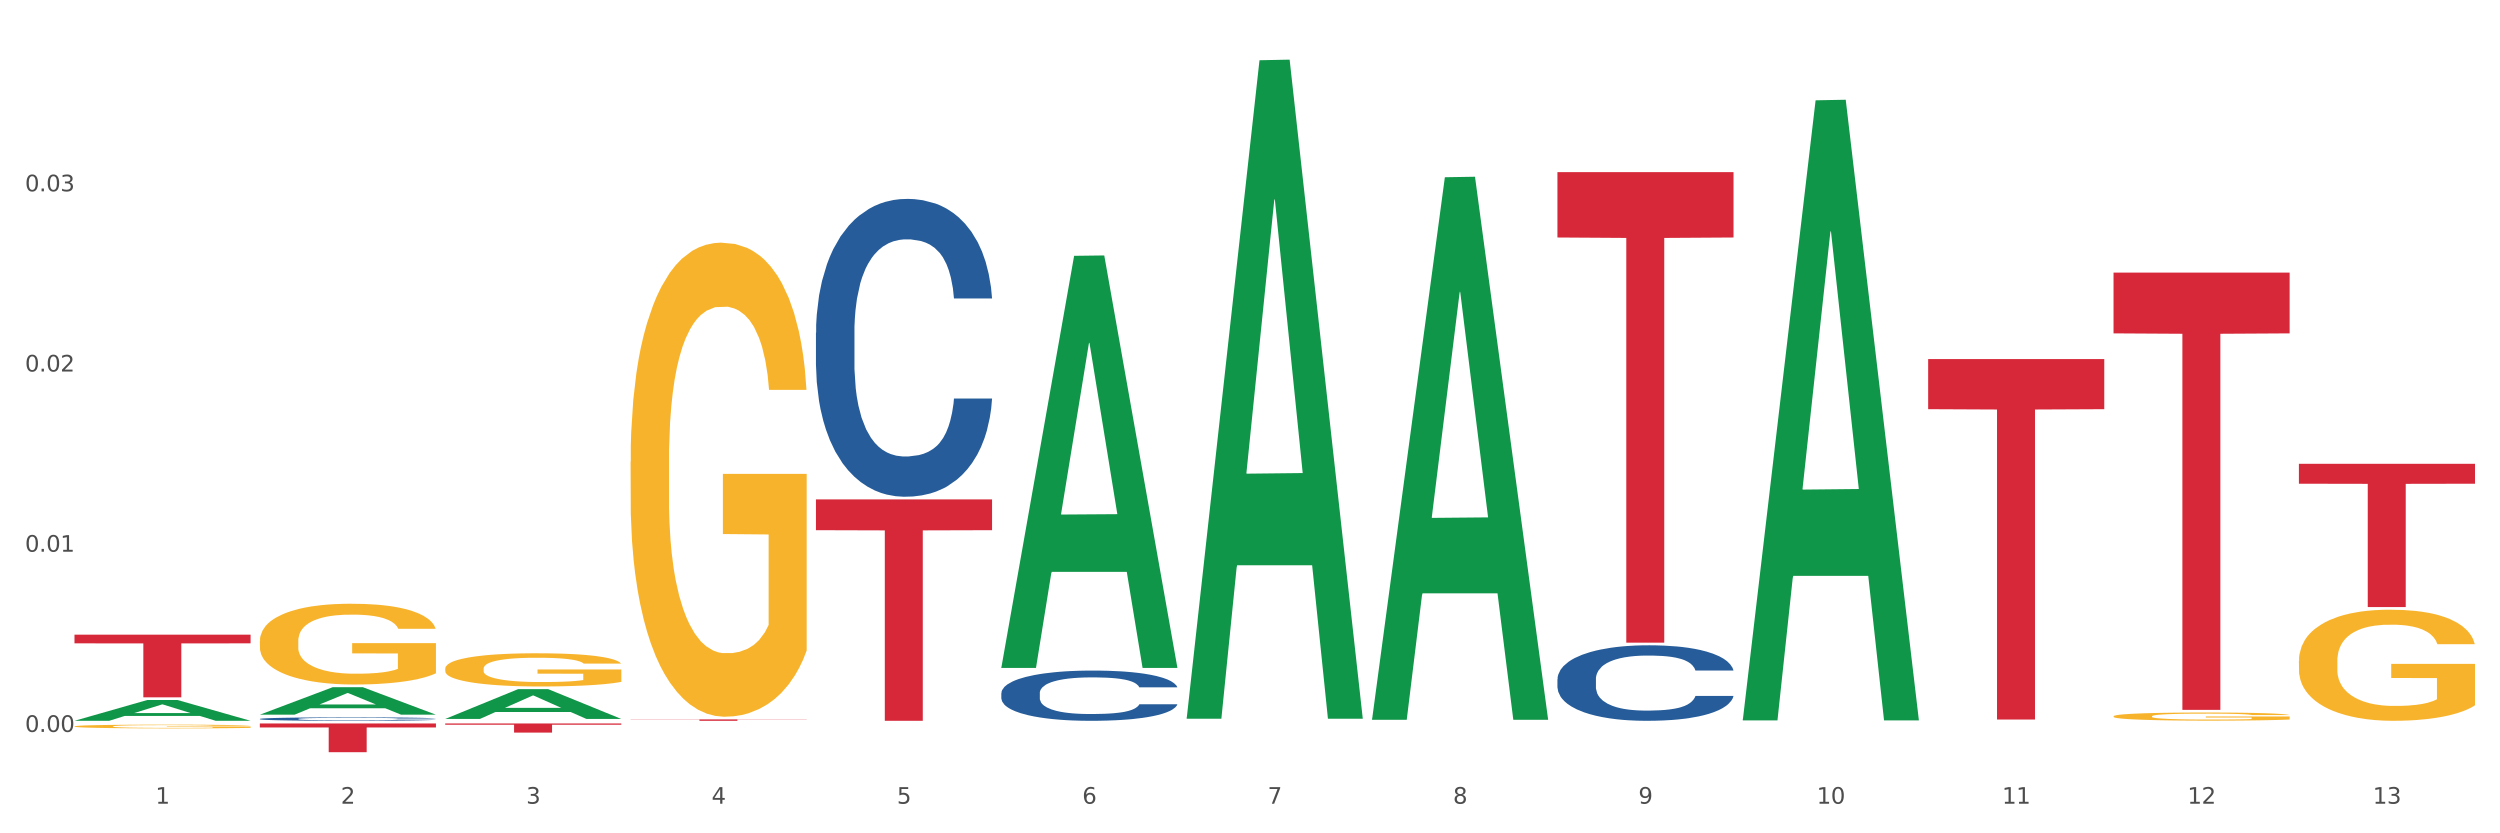<?xml version="1.0" encoding="utf-8" standalone="no"?>
<!DOCTYPE svg PUBLIC "-//W3C//DTD SVG 1.1//EN"
  "http://www.w3.org/Graphics/SVG/1.1/DTD/svg11.dtd">
<svg xmlns:xlink="http://www.w3.org/1999/xlink" width="1080pt" height="360pt" viewBox="0 0 1080 360" xmlns="http://www.w3.org/2000/svg" version="1.1">
 <rect x="0" y="0" width="1080" height="360" fill="#333333" stroke="none"/>
 <defs>
  <style type="text/css">*{stroke-linejoin: round; stroke-linecap: butt}</style>
 </defs>
 <g id="figure_1">
  <g id="patch_1">
   <path d="M 0 360 
L 1080 360 
L 1080 0 
L 0 0 
z
" style="fill: #ffffff; stroke: #ffffff; stroke-linejoin: miter"/>
  </g>
  <g id="axes_1">
   <g id="matplotlib.axis_1">
    <g id="xtick_1">
     <g id="text_1">
      <!-- 1 -->
      <g style="fill: #4d4d4d" transform="translate(67.159 347.204) scale(0.096 -0.096)">
       <defs>
        <path id="DejaVuSans-31" d="M 794 531 
L 1825 531 
L 1825 4091 
L 703 3866 
L 703 4441 
L 1819 4666 
L 2450 4666 
L 2450 531 
L 3481 531 
L 3481 0 
L 794 0 
L 794 531 
z
" transform="scale(0.016)"/>
       </defs>
       <use xlink:href="#DejaVuSans-31"/>
      </g>
     </g>
    </g>
    <g id="xtick_2">
     <g id="text_2">
      <!-- 2 -->
      <g style="fill: #4d4d4d" transform="translate(147.238 347.204) scale(0.096 -0.096)">
       <defs>
        <path id="DejaVuSans-32" d="M 1228 531 
L 3431 531 
L 3431 0 
L 469 0 
L 469 531 
Q 828 903 1448 1529 
Q 2069 2156 2228 2338 
Q 2531 2678 2651 2914 
Q 2772 3150 2772 3378 
Q 2772 3750 2511 3984 
Q 2250 4219 1831 4219 
Q 1534 4219 1204 4116 
Q 875 4013 500 3803 
L 500 4441 
Q 881 4594 1212 4672 
Q 1544 4750 1819 4750 
Q 2544 4750 2975 4387 
Q 3406 4025 3406 3419 
Q 3406 3131 3298 2873 
Q 3191 2616 2906 2266 
Q 2828 2175 2409 1742 
Q 1991 1309 1228 531 
z
" transform="scale(0.016)"/>
       </defs>
       <use xlink:href="#DejaVuSans-32"/>
      </g>
     </g>
    </g>
    <g id="xtick_3">
     <g id="text_3">
      <!-- 3 -->
      <g style="fill: #4d4d4d" transform="translate(227.317 347.204) scale(0.096 -0.096)">
       <defs>
        <path id="DejaVuSans-33" d="M 2597 2516 
Q 3050 2419 3304 2112 
Q 3559 1806 3559 1356 
Q 3559 666 3084 287 
Q 2609 -91 1734 -91 
Q 1441 -91 1130 -33 
Q 819 25 488 141 
L 488 750 
Q 750 597 1062 519 
Q 1375 441 1716 441 
Q 2309 441 2620 675 
Q 2931 909 2931 1356 
Q 2931 1769 2642 2001 
Q 2353 2234 1838 2234 
L 1294 2234 
L 1294 2753 
L 1863 2753 
Q 2328 2753 2575 2939 
Q 2822 3125 2822 3475 
Q 2822 3834 2567 4026 
Q 2313 4219 1838 4219 
Q 1578 4219 1281 4162 
Q 984 4106 628 3988 
L 628 4550 
Q 988 4650 1302 4700 
Q 1616 4750 1894 4750 
Q 2613 4750 3031 4423 
Q 3450 4097 3450 3541 
Q 3450 3153 3228 2886 
Q 3006 2619 2597 2516 
z
" transform="scale(0.016)"/>
       </defs>
       <use xlink:href="#DejaVuSans-33"/>
      </g>
     </g>
    </g>
    <g id="xtick_4">
     <g id="text_4">
      <!-- 4 -->
      <g style="fill: #4d4d4d" transform="translate(307.396 347.204) scale(0.096 -0.096)">
       <defs>
        <path id="DejaVuSans-34" d="M 2419 4116 
L 825 1625 
L 2419 1625 
L 2419 4116 
z
M 2253 4666 
L 3047 4666 
L 3047 1625 
L 3713 1625 
L 3713 1100 
L 3047 1100 
L 3047 0 
L 2419 0 
L 2419 1100 
L 313 1100 
L 313 1709 
L 2253 4666 
z
" transform="scale(0.016)"/>
       </defs>
       <use xlink:href="#DejaVuSans-34"/>
      </g>
     </g>
    </g>
    <g id="xtick_5">
     <g id="text_5">
      <!-- 5 -->
      <g style="fill: #4d4d4d" transform="translate(387.475 347.204) scale(0.096 -0.096)">
       <defs>
        <path id="DejaVuSans-35" d="M 691 4666 
L 3169 4666 
L 3169 4134 
L 1269 4134 
L 1269 2991 
Q 1406 3038 1543 3061 
Q 1681 3084 1819 3084 
Q 2600 3084 3056 2656 
Q 3513 2228 3513 1497 
Q 3513 744 3044 326 
Q 2575 -91 1722 -91 
Q 1428 -91 1123 -41 
Q 819 9 494 109 
L 494 744 
Q 775 591 1075 516 
Q 1375 441 1709 441 
Q 2250 441 2565 725 
Q 2881 1009 2881 1497 
Q 2881 1984 2565 2268 
Q 2250 2553 1709 2553 
Q 1456 2553 1204 2497 
Q 953 2441 691 2322 
L 691 4666 
z
" transform="scale(0.016)"/>
       </defs>
       <use xlink:href="#DejaVuSans-35"/>
      </g>
     </g>
    </g>
    <g id="xtick_6">
     <g id="text_6">
      <!-- 6 -->
      <g style="fill: #4d4d4d" transform="translate(467.554 347.204) scale(0.096 -0.096)">
       <defs>
        <path id="DejaVuSans-36" d="M 2113 2584 
Q 1688 2584 1439 2293 
Q 1191 2003 1191 1497 
Q 1191 994 1439 701 
Q 1688 409 2113 409 
Q 2538 409 2786 701 
Q 3034 994 3034 1497 
Q 3034 2003 2786 2293 
Q 2538 2584 2113 2584 
z
M 3366 4563 
L 3366 3988 
Q 3128 4100 2886 4159 
Q 2644 4219 2406 4219 
Q 1781 4219 1451 3797 
Q 1122 3375 1075 2522 
Q 1259 2794 1537 2939 
Q 1816 3084 2150 3084 
Q 2853 3084 3261 2657 
Q 3669 2231 3669 1497 
Q 3669 778 3244 343 
Q 2819 -91 2113 -91 
Q 1303 -91 875 529 
Q 447 1150 447 2328 
Q 447 3434 972 4092 
Q 1497 4750 2381 4750 
Q 2619 4750 2861 4703 
Q 3103 4656 3366 4563 
z
" transform="scale(0.016)"/>
       </defs>
       <use xlink:href="#DejaVuSans-36"/>
      </g>
     </g>
    </g>
    <g id="xtick_7">
     <g id="text_7">
      <!-- 7 -->
      <g style="fill: #4d4d4d" transform="translate(547.634 347.204) scale(0.096 -0.096)">
       <defs>
        <path id="DejaVuSans-37" d="M 525 4666 
L 3525 4666 
L 3525 4397 
L 1831 0 
L 1172 0 
L 2766 4134 
L 525 4134 
L 525 4666 
z
" transform="scale(0.016)"/>
       </defs>
       <use xlink:href="#DejaVuSans-37"/>
      </g>
     </g>
    </g>
    <g id="xtick_8">
     <g id="text_8">
      <!-- 8 -->
      <g style="fill: #4d4d4d" transform="translate(627.713 347.204) scale(0.096 -0.096)">
       <defs>
        <path id="DejaVuSans-38" d="M 2034 2216 
Q 1584 2216 1326 1975 
Q 1069 1734 1069 1313 
Q 1069 891 1326 650 
Q 1584 409 2034 409 
Q 2484 409 2743 651 
Q 3003 894 3003 1313 
Q 3003 1734 2745 1975 
Q 2488 2216 2034 2216 
z
M 1403 2484 
Q 997 2584 770 2862 
Q 544 3141 544 3541 
Q 544 4100 942 4425 
Q 1341 4750 2034 4750 
Q 2731 4750 3128 4425 
Q 3525 4100 3525 3541 
Q 3525 3141 3298 2862 
Q 3072 2584 2669 2484 
Q 3125 2378 3379 2068 
Q 3634 1759 3634 1313 
Q 3634 634 3220 271 
Q 2806 -91 2034 -91 
Q 1263 -91 848 271 
Q 434 634 434 1313 
Q 434 1759 690 2068 
Q 947 2378 1403 2484 
z
M 1172 3481 
Q 1172 3119 1398 2916 
Q 1625 2713 2034 2713 
Q 2441 2713 2670 2916 
Q 2900 3119 2900 3481 
Q 2900 3844 2670 4047 
Q 2441 4250 2034 4250 
Q 1625 4250 1398 4047 
Q 1172 3844 1172 3481 
z
" transform="scale(0.016)"/>
       </defs>
       <use xlink:href="#DejaVuSans-38"/>
      </g>
     </g>
    </g>
    <g id="xtick_9">
     <g id="text_9">
      <!-- 9 -->
      <g style="fill: #4d4d4d" transform="translate(707.792 347.204) scale(0.096 -0.096)">
       <defs>
        <path id="DejaVuSans-39" d="M 703 97 
L 703 672 
Q 941 559 1184 500 
Q 1428 441 1663 441 
Q 2288 441 2617 861 
Q 2947 1281 2994 2138 
Q 2813 1869 2534 1725 
Q 2256 1581 1919 1581 
Q 1219 1581 811 2004 
Q 403 2428 403 3163 
Q 403 3881 828 4315 
Q 1253 4750 1959 4750 
Q 2769 4750 3195 4129 
Q 3622 3509 3622 2328 
Q 3622 1225 3098 567 
Q 2575 -91 1691 -91 
Q 1453 -91 1209 -44 
Q 966 3 703 97 
z
M 1959 2075 
Q 2384 2075 2632 2365 
Q 2881 2656 2881 3163 
Q 2881 3666 2632 3958 
Q 2384 4250 1959 4250 
Q 1534 4250 1286 3958 
Q 1038 3666 1038 3163 
Q 1038 2656 1286 2365 
Q 1534 2075 1959 2075 
z
" transform="scale(0.016)"/>
       </defs>
       <use xlink:href="#DejaVuSans-39"/>
      </g>
     </g>
    </g>
    <g id="xtick_10">
     <g id="text_10">
      <!-- 10 -->
      <g style="fill: #4d4d4d" transform="translate(784.817 347.204) scale(0.096 -0.096)">
       <defs>
        <path id="DejaVuSans-30" d="M 2034 4250 
Q 1547 4250 1301 3770 
Q 1056 3291 1056 2328 
Q 1056 1369 1301 889 
Q 1547 409 2034 409 
Q 2525 409 2770 889 
Q 3016 1369 3016 2328 
Q 3016 3291 2770 3770 
Q 2525 4250 2034 4250 
z
M 2034 4750 
Q 2819 4750 3233 4129 
Q 3647 3509 3647 2328 
Q 3647 1150 3233 529 
Q 2819 -91 2034 -91 
Q 1250 -91 836 529 
Q 422 1150 422 2328 
Q 422 3509 836 4129 
Q 1250 4750 2034 4750 
z
" transform="scale(0.016)"/>
       </defs>
       <use xlink:href="#DejaVuSans-31"/>
       <use xlink:href="#DejaVuSans-30" transform="translate(63.623 0)"/>
      </g>
     </g>
    </g>
    <g id="xtick_11">
     <g id="text_11">
      <!-- 11 -->
      <g style="fill: #4d4d4d" transform="translate(864.896 347.204) scale(0.096 -0.096)">
       <use xlink:href="#DejaVuSans-31"/>
       <use xlink:href="#DejaVuSans-31" transform="translate(63.623 0)"/>
      </g>
     </g>
    </g>
    <g id="xtick_12">
     <g id="text_12">
      <!-- 12 -->
      <g style="fill: #4d4d4d" transform="translate(944.975 347.204) scale(0.096 -0.096)">
       <use xlink:href="#DejaVuSans-31"/>
       <use xlink:href="#DejaVuSans-32" transform="translate(63.623 0)"/>
      </g>
     </g>
    </g>
    <g id="xtick_13">
     <g id="text_13">
      <!-- 13 -->
      <g style="fill: #4d4d4d" transform="translate(1025.054 347.204) scale(0.096 -0.096)">
       <use xlink:href="#DejaVuSans-31"/>
       <use xlink:href="#DejaVuSans-33" transform="translate(63.623 0)"/>
      </g>
     </g>
    </g>
    <g id="xtick_14"/>
    <g id="xtick_15"/>
    <g id="xtick_16"/>
    <g id="xtick_17"/>
    <g id="xtick_18"/>
    <g id="xtick_19"/>
    <g id="xtick_20"/>
    <g id="xtick_21"/>
    <g id="xtick_22"/>
    <g id="xtick_23"/>
    <g id="xtick_24"/>
    <g id="xtick_25"/>
   </g>
   <g id="matplotlib.axis_2">
    <g id="ytick_1">
     <g id="text_14">
      <!-- 0.00 -->
      <g style="fill: #4d4d4d" transform="translate(10.8 316.184) scale(0.096 -0.096)">
       <defs>
        <path id="DejaVuSans-2e" d="M 684 794 
L 1344 794 
L 1344 0 
L 684 0 
L 684 794 
z
" transform="scale(0.016)"/>
       </defs>
       <use xlink:href="#DejaVuSans-30"/>
       <use xlink:href="#DejaVuSans-2e" transform="translate(63.623 0)"/>
       <use xlink:href="#DejaVuSans-30" transform="translate(95.41 0)"/>
       <use xlink:href="#DejaVuSans-30" transform="translate(159.033 0)"/>
      </g>
     </g>
    </g>
    <g id="ytick_2">
     <g id="text_15">
      <!-- 0.01 -->
      <g style="fill: #4d4d4d" transform="translate(10.8 238.34) scale(0.096 -0.096)">
       <use xlink:href="#DejaVuSans-30"/>
       <use xlink:href="#DejaVuSans-2e" transform="translate(63.623 0)"/>
       <use xlink:href="#DejaVuSans-30" transform="translate(95.41 0)"/>
       <use xlink:href="#DejaVuSans-31" transform="translate(159.033 0)"/>
      </g>
     </g>
    </g>
    <g id="ytick_3">
     <g id="text_16">
      <!-- 0.02 -->
      <g style="fill: #4d4d4d" transform="translate(10.8 160.496) scale(0.096 -0.096)">
       <use xlink:href="#DejaVuSans-30"/>
       <use xlink:href="#DejaVuSans-2e" transform="translate(63.623 0)"/>
       <use xlink:href="#DejaVuSans-30" transform="translate(95.41 0)"/>
       <use xlink:href="#DejaVuSans-32" transform="translate(159.033 0)"/>
      </g>
     </g>
    </g>
    <g id="ytick_4">
     <g id="text_17">
      <!-- 0.03 -->
      <g style="fill: #4d4d4d" transform="translate(10.8 82.652) scale(0.096 -0.096)">
       <use xlink:href="#DejaVuSans-30"/>
       <use xlink:href="#DejaVuSans-2e" transform="translate(63.623 0)"/>
       <use xlink:href="#DejaVuSans-30" transform="translate(95.41 0)"/>
       <use xlink:href="#DejaVuSans-33" transform="translate(159.033 0)"/>
      </g>
     </g>
    </g>
    <g id="ytick_5"/>
    <g id="ytick_6"/>
    <g id="ytick_7"/>
    <g id="ytick_8"/>
   </g>
   <g id="PolyCollection_1">
    <path d="M 32.175 311.372 
L 32.253 311.364 
L 63.625 302.4 
L 76.644 302.392 
L 108.25 311.389 
L 93.192 311.389 
L 86.369 309.294 
L 53.978 309.294 
L 53.743 309.328 
L 47.155 311.389 
L 32.175 311.389 
L 32.175 311.372 
L 58.056 308.044 
L 82.291 308.035 
L 70.291 304.309 
L 70.134 304.293 
L 69.977 304.318 
L 57.978 308.035 
L 58.056 308.044 
L 32.175 311.372 
z
" clip-path="url(#p2fbf43bf53)" style="fill: #109648"/>
    <path d="M 352.492 143.736 
L 352.582 143.618 
L 352.582 140.328 
L 352.851 135.862 
L 353.84 127.636 
L 355.099 121.407 
L 357.258 114.121 
L 358.427 111.066 
L 359.955 107.658 
L 363.103 102.135 
L 366.699 97.434 
L 369.217 94.849 
L 371.106 93.204 
L 375.332 90.266 
L 377.76 88.973 
L 380.278 87.915 
L 382.436 87.21 
L 386.033 86.388 
L 388.911 86.035 
L 392.238 85.918 
L 395.025 86.035 
L 398.712 86.505 
L 404.108 87.915 
L 406.176 88.738 
L 408.963 90.148 
L 411.841 92.028 
L 414.179 93.909 
L 416.877 96.612 
L 419.664 100.137 
L 422.362 104.603 
L 424.25 108.716 
L 425.779 113.064 
L 427.128 118.352 
L 428.117 124.11 
L 428.567 128.929 
L 412.111 128.929 
L 411.661 124.58 
L 410.762 119.88 
L 409.863 116.707 
L 408.874 114.121 
L 407.345 111.184 
L 405.996 109.303 
L 403.748 107.071 
L 401.68 105.66 
L 399.971 104.838 
L 397.903 104.133 
L 393.497 103.427 
L 390.349 103.427 
L 388.371 103.663 
L 385.943 104.25 
L 383.875 105.073 
L 381.447 106.483 
L 379.559 108.011 
L 377.67 110.008 
L 376.591 111.419 
L 374.972 114.004 
L 373.893 116.119 
L 372.455 119.762 
L 371.645 122.348 
L 370.207 129.046 
L 369.577 133.982 
L 369.307 137.39 
L 369.127 141.15 
L 369.127 159.483 
L 369.667 167.709 
L 370.117 171.234 
L 370.836 175.23 
L 372.185 180.401 
L 374.163 185.454 
L 376.231 189.097 
L 377.94 191.33 
L 379.559 192.975 
L 381.177 194.268 
L 383.155 195.443 
L 384.774 196.148 
L 387.202 196.853 
L 390.08 197.206 
L 392.328 197.206 
L 396.914 196.618 
L 398.982 196.03 
L 400.96 195.208 
L 403.118 193.915 
L 404.827 192.505 
L 405.816 191.447 
L 407.435 189.214 
L 408.694 186.864 
L 409.773 184.161 
L 410.492 181.811 
L 411.302 178.285 
L 411.931 174.29 
L 412.111 172.175 
L 428.567 172.175 
L 428.207 176.405 
L 427.578 180.518 
L 426.319 186.041 
L 425.33 189.214 
L 423.801 193.092 
L 422.182 196.383 
L 419.934 200.026 
L 417.866 202.729 
L 415.708 205.079 
L 413.37 207.194 
L 409.143 210.132 
L 407.615 210.955 
L 404.377 212.365 
L 401.86 213.188 
L 398.173 214.01 
L 394.396 214.48 
L 390.439 214.598 
L 386.932 214.363 
L 383.066 213.658 
L 380.638 212.953 
L 377.94 211.895 
L 374.793 210.25 
L 371.825 208.252 
L 369.038 205.902 
L 366.43 203.199 
L 364.002 200.143 
L 360.854 195.09 
L 358.516 190.155 
L 356.808 185.571 
L 355.639 181.693 
L 354.47 176.758 
L 353.84 173.35 
L 352.851 165.124 
L 352.492 157.485 
L 352.492 143.736 
z
" clip-path="url(#p2fbf43bf53)" style="fill: #255c99"/>
    <path d="M 432.571 299.438 
L 432.661 299.418 
L 432.661 298.863 
L 432.93 298.11 
L 433.92 296.722 
L 435.179 295.672 
L 437.337 294.443 
L 438.506 293.928 
L 440.034 293.353 
L 443.182 292.421 
L 446.779 291.629 
L 449.297 291.192 
L 451.185 290.915 
L 455.411 290.42 
L 457.839 290.201 
L 460.357 290.023 
L 462.515 289.904 
L 466.112 289.765 
L 468.99 289.706 
L 472.317 289.686 
L 475.105 289.706 
L 478.791 289.785 
L 484.187 290.023 
L 486.255 290.162 
L 489.043 290.4 
L 491.92 290.717 
L 494.258 291.034 
L 496.956 291.49 
L 499.744 292.084 
L 502.441 292.838 
L 504.33 293.531 
L 505.858 294.265 
L 507.207 295.157 
L 508.196 296.128 
L 508.646 296.94 
L 492.19 296.94 
L 491.74 296.207 
L 490.841 295.414 
L 489.942 294.879 
L 488.953 294.443 
L 487.424 293.948 
L 486.075 293.63 
L 483.827 293.254 
L 481.759 293.016 
L 480.05 292.877 
L 477.982 292.758 
L 473.576 292.639 
L 470.429 292.639 
L 468.45 292.679 
L 466.022 292.778 
L 463.954 292.917 
L 461.526 293.155 
L 459.638 293.412 
L 457.749 293.749 
L 456.67 293.987 
L 455.052 294.423 
L 453.973 294.78 
L 452.534 295.394 
L 451.724 295.83 
L 450.286 296.96 
L 449.656 297.793 
L 449.386 298.367 
L 449.207 299.002 
L 449.207 302.094 
L 449.746 303.481 
L 450.196 304.076 
L 450.915 304.75 
L 452.264 305.622 
L 454.242 306.474 
L 456.311 307.088 
L 458.019 307.465 
L 459.638 307.742 
L 461.256 307.96 
L 463.235 308.159 
L 464.853 308.278 
L 467.281 308.397 
L 470.159 308.456 
L 472.407 308.456 
L 476.993 308.357 
L 479.061 308.258 
L 481.039 308.119 
L 483.198 307.901 
L 484.906 307.663 
L 485.895 307.485 
L 487.514 307.108 
L 488.773 306.712 
L 489.852 306.256 
L 490.571 305.86 
L 491.381 305.265 
L 492.01 304.591 
L 492.19 304.234 
L 508.646 304.234 
L 508.286 304.948 
L 507.657 305.641 
L 506.398 306.573 
L 505.409 307.108 
L 503.88 307.762 
L 502.261 308.317 
L 500.013 308.932 
L 497.945 309.388 
L 495.787 309.784 
L 493.449 310.141 
L 489.222 310.636 
L 487.694 310.775 
L 484.457 311.013 
L 481.939 311.152 
L 478.252 311.29 
L 474.475 311.37 
L 470.518 311.389 
L 467.011 311.35 
L 463.145 311.231 
L 460.717 311.112 
L 458.019 310.934 
L 454.872 310.656 
L 451.904 310.319 
L 449.117 309.923 
L 446.509 309.467 
L 444.081 308.951 
L 440.934 308.099 
L 438.596 307.267 
L 436.887 306.494 
L 435.718 305.84 
L 434.549 305.007 
L 433.92 304.432 
L 432.93 303.045 
L 432.571 301.757 
L 432.571 299.438 
z
" clip-path="url(#p2fbf43bf53)" style="fill: #255c99"/>
    <path d="M 672.808 293.425 
L 672.898 293.395 
L 672.898 292.561 
L 673.168 291.428 
L 674.157 289.343 
L 675.416 287.764 
L 677.574 285.917 
L 678.743 285.142 
L 680.272 284.278 
L 683.419 282.878 
L 687.016 281.686 
L 689.534 281.031 
L 691.422 280.614 
L 695.649 279.869 
L 698.077 279.541 
L 700.595 279.273 
L 702.753 279.094 
L 706.35 278.886 
L 709.227 278.796 
L 712.554 278.767 
L 715.342 278.796 
L 719.029 278.916 
L 724.424 279.273 
L 726.492 279.482 
L 729.28 279.839 
L 732.158 280.316 
L 734.496 280.793 
L 737.193 281.478 
L 739.981 282.372 
L 742.679 283.504 
L 744.567 284.546 
L 746.096 285.649 
L 747.445 286.989 
L 748.434 288.449 
L 748.883 289.671 
L 732.427 289.671 
L 731.978 288.568 
L 731.079 287.377 
L 730.179 286.572 
L 729.19 285.917 
L 727.661 285.172 
L 726.313 284.695 
L 724.065 284.129 
L 721.996 283.772 
L 720.288 283.563 
L 718.22 283.385 
L 713.813 283.206 
L 710.666 283.206 
L 708.688 283.265 
L 706.26 283.414 
L 704.191 283.623 
L 701.764 283.98 
L 699.875 284.368 
L 697.987 284.874 
L 696.908 285.232 
L 695.289 285.887 
L 694.21 286.423 
L 692.771 287.347 
L 691.962 288.002 
L 690.523 289.7 
L 689.894 290.952 
L 689.624 291.816 
L 689.444 292.769 
L 689.444 297.417 
L 689.984 299.502 
L 690.433 300.396 
L 691.153 301.409 
L 692.501 302.72 
L 694.48 304.001 
L 696.548 304.924 
L 698.257 305.49 
L 699.875 305.908 
L 701.494 306.235 
L 703.472 306.533 
L 705.091 306.712 
L 707.519 306.891 
L 710.396 306.98 
L 712.644 306.98 
L 717.23 306.831 
L 719.299 306.682 
L 721.277 306.474 
L 723.435 306.146 
L 725.144 305.788 
L 726.133 305.52 
L 727.751 304.954 
L 729.01 304.358 
L 730.089 303.673 
L 730.809 303.077 
L 731.618 302.184 
L 732.248 301.171 
L 732.427 300.634 
L 748.883 300.634 
L 748.524 301.707 
L 747.894 302.75 
L 746.635 304.15 
L 745.646 304.954 
L 744.117 305.937 
L 742.499 306.772 
L 740.251 307.695 
L 738.183 308.38 
L 736.024 308.976 
L 733.686 309.512 
L 729.46 310.257 
L 727.931 310.466 
L 724.694 310.823 
L 722.176 311.032 
L 718.489 311.24 
L 714.713 311.36 
L 710.756 311.389 
L 707.249 311.33 
L 703.382 311.151 
L 700.954 310.972 
L 698.257 310.704 
L 695.109 310.287 
L 692.142 309.781 
L 689.354 309.185 
L 686.746 308.5 
L 684.318 307.725 
L 681.171 306.444 
L 678.833 305.193 
L 677.125 304.031 
L 675.956 303.048 
L 674.787 301.796 
L 674.157 300.932 
L 673.168 298.847 
L 672.808 296.91 
L 672.808 293.425 
z
" clip-path="url(#p2fbf43bf53)" style="fill: #255c99"/>
    <path d="M 993.125 200.364 
L 1069.2 200.364 
L 1069.2 208.963 
L 1039.275 209.021 
L 1039.275 262.242 
L 1022.87 262.242 
L 1022.87 209.021 
L 993.125 208.963 
L 993.125 200.422 
L 993.125 200.364 
z
" clip-path="url(#p2fbf43bf53)" style="fill: #d62839"/>
    <path d="M 913.046 117.765 
L 989.121 117.765 
L 989.121 144.016 
L 959.196 144.193 
L 959.196 306.667 
L 942.791 306.667 
L 942.791 144.193 
L 913.046 144.016 
L 913.046 117.942 
L 913.046 117.765 
z
" clip-path="url(#p2fbf43bf53)" style="fill: #d62839"/>
    <path d="M 832.967 155.128 
L 909.042 155.128 
L 909.042 176.765 
L 879.116 176.911 
L 879.116 310.827 
L 862.712 310.827 
L 862.712 176.911 
L 832.967 176.765 
L 832.967 155.274 
L 832.967 155.128 
z
" clip-path="url(#p2fbf43bf53)" style="fill: #d62839"/>
    <path d="M 672.808 74.35 
L 748.883 74.35 
L 748.883 102.597 
L 718.958 102.788 
L 718.958 277.62 
L 702.553 277.62 
L 702.553 102.788 
L 672.808 102.597 
L 672.808 74.54 
L 672.808 74.35 
z
" clip-path="url(#p2fbf43bf53)" style="fill: #d62839"/>
    <path d="M 112.254 310.567 
L 112.344 310.565 
L 112.344 310.527 
L 112.614 310.475 
L 113.603 310.38 
L 114.862 310.307 
L 117.02 310.223 
L 118.189 310.187 
L 119.718 310.148 
L 122.865 310.084 
L 126.462 310.029 
L 128.98 309.999 
L 130.868 309.98 
L 135.095 309.946 
L 137.523 309.931 
L 140.04 309.919 
L 142.199 309.91 
L 145.796 309.901 
L 148.673 309.897 
L 152 309.895 
L 154.788 309.897 
L 158.475 309.902 
L 163.87 309.919 
L 165.938 309.928 
L 168.726 309.945 
L 171.604 309.966 
L 173.942 309.988 
L 176.639 310.02 
L 179.427 310.061 
L 182.125 310.112 
L 184.013 310.16 
L 185.542 310.211 
L 186.891 310.272 
L 187.88 310.339 
L 188.329 310.395 
L 171.873 310.395 
L 171.424 310.344 
L 170.525 310.29 
L 169.625 310.253 
L 168.636 310.223 
L 167.107 310.189 
L 165.759 310.167 
L 163.51 310.141 
L 161.442 310.125 
L 159.734 310.115 
L 157.665 310.107 
L 153.259 310.099 
L 150.112 310.099 
L 148.134 310.101 
L 145.706 310.108 
L 143.637 310.118 
L 141.209 310.134 
L 139.321 310.152 
L 137.433 310.175 
L 136.354 310.191 
L 134.735 310.222 
L 133.656 310.246 
L 132.217 310.288 
L 131.408 310.318 
L 129.969 310.396 
L 129.34 310.453 
L 129.07 310.493 
L 128.89 310.537 
L 128.89 310.75 
L 129.43 310.845 
L 129.879 310.886 
L 130.599 310.932 
L 131.947 310.992 
L 133.926 311.051 
L 135.994 311.093 
L 137.702 311.119 
L 139.321 311.138 
L 140.94 311.153 
L 142.918 311.167 
L 144.537 311.175 
L 146.965 311.183 
L 149.842 311.187 
L 152.09 311.187 
L 156.676 311.181 
L 158.745 311.174 
L 160.723 311.164 
L 162.881 311.149 
L 164.59 311.133 
L 165.579 311.121 
L 167.197 311.095 
L 168.456 311.067 
L 169.535 311.036 
L 170.255 311.009 
L 171.064 310.968 
L 171.694 310.921 
L 171.873 310.897 
L 188.329 310.897 
L 187.97 310.946 
L 187.34 310.994 
L 186.081 311.058 
L 185.092 311.095 
L 183.563 311.14 
L 181.945 311.178 
L 179.697 311.22 
L 177.628 311.252 
L 175.47 311.279 
L 173.132 311.303 
L 168.906 311.338 
L 167.377 311.347 
L 164.14 311.363 
L 161.622 311.373 
L 157.935 311.383 
L 154.158 311.388 
L 150.202 311.389 
L 146.695 311.387 
L 142.828 311.378 
L 140.4 311.37 
L 137.702 311.358 
L 134.555 311.339 
L 131.588 311.316 
L 128.8 311.288 
L 126.192 311.257 
L 123.764 311.222 
L 120.617 311.163 
L 118.279 311.106 
L 116.57 311.052 
L 115.401 311.007 
L 114.232 310.95 
L 113.603 310.911 
L 112.614 310.815 
L 112.254 310.726 
L 112.254 310.567 
z
" clip-path="url(#p2fbf43bf53)" style="fill: #255c99"/>
    <path d="M 352.492 215.745 
L 428.567 215.745 
L 428.567 229.036 
L 398.641 229.126 
L 398.641 311.389 
L 382.237 311.389 
L 382.237 229.126 
L 352.492 229.036 
L 352.492 215.835 
L 352.492 215.745 
z
" clip-path="url(#p2fbf43bf53)" style="fill: #d62839"/>
    <path d="M 192.333 312.536 
L 268.408 312.536 
L 268.408 313.085 
L 238.483 313.088 
L 238.483 316.481 
L 222.078 316.481 
L 222.078 313.088 
L 192.333 313.085 
L 192.333 312.54 
L 192.333 312.536 
z
" clip-path="url(#p2fbf43bf53)" style="fill: #d62839"/>
    <path d="M 112.254 312.536 
L 188.329 312.536 
L 188.329 314.261 
L 158.404 314.273 
L 158.404 324.95 
L 141.999 324.95 
L 141.999 314.273 
L 112.254 314.261 
L 112.254 312.548 
L 112.254 312.536 
z
" clip-path="url(#p2fbf43bf53)" style="fill: #d62839"/>
    <path d="M 32.175 274.164 
L 108.25 274.164 
L 108.25 277.927 
L 78.325 277.953 
L 78.325 301.245 
L 61.92 301.245 
L 61.92 277.953 
L 32.175 277.927 
L 32.175 274.189 
L 32.175 274.164 
z
" clip-path="url(#p2fbf43bf53)" style="fill: #d62839"/>
    <path d="M 993.125 285.57 
L 993.215 285.526 
L 993.215 283.948 
L 993.394 282.589 
L 994.292 279.302 
L 995.64 276.584 
L 996.628 275.137 
L 997.616 273.954 
L 998.783 272.77 
L 1000.22 271.543 
L 1002.825 269.746 
L 1004.442 268.825 
L 1006.418 267.861 
L 1010.01 266.458 
L 1012.615 265.669 
L 1015.31 265.011 
L 1019.711 264.222 
L 1022.585 263.872 
L 1025.639 263.609 
L 1029.321 263.433 
L 1032.105 263.39 
L 1038.213 263.521 
L 1043.422 263.916 
L 1045.937 264.222 
L 1049.171 264.748 
L 1050.877 265.099 
L 1053.662 265.801 
L 1056.536 266.721 
L 1058.512 267.51 
L 1061.476 269.001 
L 1063.721 270.491 
L 1065.787 272.332 
L 1066.865 273.603 
L 1067.673 274.787 
L 1068.392 276.146 
L 1069.11 278.294 
L 1052.943 278.294 
L 1052.314 276.759 
L 1051.326 275.313 
L 1049.889 273.91 
L 1048.632 273.033 
L 1046.476 271.937 
L 1044.5 271.236 
L 1042.434 270.71 
L 1039.92 270.272 
L 1037.944 270.053 
L 1035.159 269.877 
L 1029.68 269.921 
L 1025.998 270.272 
L 1023.483 270.71 
L 1021.866 271.105 
L 1020.429 271.543 
L 1018.813 272.157 
L 1016.926 273.077 
L 1015.579 273.91 
L 1014.232 274.962 
L 1013.154 276.014 
L 1012.166 277.242 
L 1011.358 278.557 
L 1010.729 279.916 
L 1010.19 281.581 
L 1009.741 284.343 
L 1009.741 290.348 
L 1009.921 291.707 
L 1010.37 293.505 
L 1010.909 294.863 
L 1011.807 296.485 
L 1012.615 297.581 
L 1014.142 299.159 
L 1015.849 300.474 
L 1017.196 301.307 
L 1018.543 302.009 
L 1020.878 302.973 
L 1023.483 303.762 
L 1025.728 304.244 
L 1028.782 304.683 
L 1030.848 304.858 
L 1032.644 304.946 
L 1037.045 304.946 
L 1040.189 304.814 
L 1043.692 304.507 
L 1046.386 304.113 
L 1048.632 303.631 
L 1051.147 302.841 
L 1052.763 302.096 
L 1052.763 292.935 
L 1033.004 292.891 
L 1033.004 286.798 
L 1069.2 286.798 
L 1069.2 304.683 
L 1067.673 305.603 
L 1065.967 306.436 
L 1064.17 307.181 
L 1061.476 308.102 
L 1058.242 308.978 
L 1055.368 309.592 
L 1052.314 310.118 
L 1048.722 310.6 
L 1044.051 311.039 
L 1041.177 311.214 
L 1037.584 311.346 
L 1033.363 311.389 
L 1029.68 311.302 
L 1026.088 311.083 
L 1022.315 310.688 
L 1018.633 310.118 
L 1015.849 309.548 
L 1013.064 308.847 
L 1010.1 307.926 
L 1007.765 307.05 
L 1005.969 306.261 
L 1003.993 305.252 
L 1001.837 303.937 
L 1000.22 302.754 
L 998.783 301.526 
L 997.256 299.948 
L 996.179 298.589 
L 995.101 296.88 
L 994.472 295.609 
L 993.754 293.636 
L 993.215 290.874 
L 993.125 285.57 
z
" clip-path="url(#p2fbf43bf53)" style="fill: #f7b32b"/>
    <path d="M 913.046 309.435 
L 913.135 309.432 
L 913.135 309.316 
L 913.315 309.217 
L 914.213 308.977 
L 915.561 308.778 
L 916.549 308.673 
L 917.537 308.586 
L 918.704 308.5 
L 920.141 308.41 
L 922.746 308.279 
L 924.363 308.211 
L 926.339 308.141 
L 929.931 308.038 
L 932.536 307.981 
L 935.231 307.933 
L 939.632 307.875 
L 942.506 307.85 
L 945.559 307.83 
L 949.242 307.818 
L 952.026 307.814 
L 958.134 307.824 
L 963.343 307.853 
L 965.858 307.875 
L 969.092 307.914 
L 970.798 307.939 
L 973.582 307.99 
L 976.457 308.058 
L 978.433 308.115 
L 981.397 308.224 
L 983.642 308.333 
L 985.708 308.468 
L 986.786 308.561 
L 987.594 308.647 
L 988.312 308.746 
L 989.031 308.903 
L 972.864 308.903 
L 972.235 308.791 
L 971.247 308.685 
L 969.81 308.583 
L 968.553 308.519 
L 966.397 308.439 
L 964.421 308.388 
L 962.355 308.349 
L 959.84 308.317 
L 957.864 308.301 
L 955.08 308.288 
L 949.601 308.292 
L 945.919 308.317 
L 943.404 308.349 
L 941.787 308.378 
L 940.35 308.41 
L 938.733 308.455 
L 936.847 308.522 
L 935.5 308.583 
L 934.153 308.66 
L 933.075 308.737 
L 932.087 308.826 
L 931.279 308.922 
L 930.65 309.022 
L 930.111 309.143 
L 929.662 309.345 
L 929.662 309.784 
L 929.841 309.883 
L 930.291 310.015 
L 930.829 310.114 
L 931.728 310.232 
L 932.536 310.312 
L 934.063 310.428 
L 935.769 310.524 
L 937.117 310.585 
L 938.464 310.636 
L 940.799 310.706 
L 943.404 310.764 
L 945.649 310.799 
L 948.703 310.831 
L 950.769 310.844 
L 952.565 310.851 
L 956.966 310.851 
L 960.11 310.841 
L 963.613 310.819 
L 966.307 310.79 
L 968.553 310.754 
L 971.068 310.697 
L 972.684 310.642 
L 972.684 309.973 
L 952.925 309.97 
L 952.925 309.525 
L 989.121 309.525 
L 989.121 310.831 
L 987.594 310.899 
L 985.887 310.959 
L 984.091 311.014 
L 981.397 311.081 
L 978.163 311.145 
L 975.289 311.19 
L 972.235 311.228 
L 968.643 311.264 
L 963.972 311.296 
L 961.098 311.309 
L 957.505 311.318 
L 953.284 311.321 
L 949.601 311.315 
L 946.009 311.299 
L 942.236 311.27 
L 938.554 311.228 
L 935.769 311.187 
L 932.985 311.136 
L 930.021 311.068 
L 927.686 311.004 
L 925.89 310.947 
L 923.914 310.873 
L 921.758 310.777 
L 920.141 310.69 
L 918.704 310.601 
L 917.177 310.485 
L 916.099 310.386 
L 915.022 310.261 
L 914.393 310.168 
L 913.674 310.024 
L 913.135 309.822 
L 913.046 309.435 
z
" clip-path="url(#p2fbf43bf53)" style="fill: #f7b32b"/>
    <path d="M 272.412 199.465 
L 272.502 199.278 
L 272.502 192.545 
L 272.682 186.747 
L 273.58 172.719 
L 274.927 161.122 
L 275.915 154.95 
L 276.903 149.9 
L 278.071 144.85 
L 279.508 139.613 
L 282.113 131.944 
L 283.729 128.017 
L 285.705 123.902 
L 289.298 117.917 
L 291.903 114.55 
L 294.597 111.744 
L 298.998 108.378 
L 301.873 106.881 
L 304.926 105.759 
L 308.609 105.011 
L 311.393 104.824 
L 317.501 105.385 
L 322.71 107.068 
L 325.225 108.378 
L 328.458 110.622 
L 330.165 112.118 
L 332.949 115.111 
L 335.823 119.039 
L 337.799 122.406 
L 340.763 128.765 
L 343.009 135.124 
L 345.075 142.98 
L 346.152 148.404 
L 346.961 153.454 
L 347.679 159.252 
L 348.398 168.417 
L 332.231 168.417 
L 331.602 161.871 
L 330.614 155.698 
L 329.177 149.713 
L 327.919 145.972 
L 325.764 141.296 
L 323.788 138.304 
L 321.722 136.059 
L 319.207 134.189 
L 317.231 133.254 
L 314.447 132.506 
L 308.968 132.693 
L 305.286 134.189 
L 302.771 136.059 
L 301.154 137.743 
L 299.717 139.613 
L 298.1 142.232 
L 296.214 146.159 
L 294.867 149.713 
L 293.52 154.202 
L 292.442 158.691 
L 291.454 163.928 
L 290.645 169.539 
L 290.017 175.337 
L 289.478 182.445 
L 289.029 194.228 
L 289.029 219.852 
L 289.208 225.651 
L 289.657 233.319 
L 290.196 239.117 
L 291.094 246.038 
L 291.903 250.714 
L 293.43 257.447 
L 295.136 263.058 
L 296.483 266.612 
L 297.831 269.605 
L 300.166 273.719 
L 302.771 277.086 
L 305.016 279.144 
L 308.07 281.014 
L 310.136 281.762 
L 311.932 282.136 
L 316.333 282.136 
L 319.477 281.575 
L 322.98 280.266 
L 325.674 278.582 
L 327.919 276.525 
L 330.434 273.158 
L 332.051 269.979 
L 332.051 230.888 
L 312.291 230.701 
L 312.291 204.702 
L 348.488 204.702 
L 348.488 281.014 
L 346.961 284.942 
L 345.254 288.496 
L 343.458 291.675 
L 340.763 295.603 
L 337.53 299.344 
L 334.656 301.962 
L 331.602 304.207 
L 328.009 306.264 
L 323.339 308.135 
L 320.465 308.883 
L 316.872 309.444 
L 312.651 309.631 
L 308.968 309.257 
L 305.375 308.322 
L 301.603 306.638 
L 297.921 304.207 
L 295.136 301.775 
L 292.352 298.783 
L 289.388 294.855 
L 287.053 291.114 
L 285.256 287.747 
L 283.28 283.445 
L 281.125 277.834 
L 279.508 272.784 
L 278.071 267.547 
L 276.544 260.814 
L 275.466 255.016 
L 274.388 247.721 
L 273.76 242.297 
L 273.041 233.88 
L 272.502 222.097 
L 272.412 199.465 
z
" clip-path="url(#p2fbf43bf53)" style="fill: #f7b32b"/>
    <path d="M 192.333 288.844 
L 192.423 288.831 
L 192.423 288.36 
L 192.603 287.953 
L 193.501 286.971 
L 194.848 286.159 
L 195.836 285.726 
L 196.824 285.373 
L 197.992 285.019 
L 199.429 284.652 
L 202.034 284.115 
L 203.65 283.84 
L 205.626 283.552 
L 209.219 283.133 
L 211.824 282.897 
L 214.518 282.7 
L 218.919 282.465 
L 221.793 282.36 
L 224.847 282.281 
L 228.53 282.229 
L 231.314 282.216 
L 237.422 282.255 
L 242.631 282.373 
L 245.146 282.465 
L 248.379 282.622 
L 250.086 282.727 
L 252.87 282.936 
L 255.744 283.211 
L 257.72 283.447 
L 260.684 283.893 
L 262.93 284.338 
L 264.995 284.888 
L 266.073 285.268 
L 266.882 285.622 
L 267.6 286.028 
L 268.319 286.67 
L 252.152 286.67 
L 251.523 286.211 
L 250.535 285.779 
L 249.098 285.36 
L 247.84 285.098 
L 245.685 284.77 
L 243.709 284.561 
L 241.643 284.403 
L 239.128 284.272 
L 237.152 284.207 
L 234.368 284.154 
L 228.889 284.168 
L 225.206 284.272 
L 222.692 284.403 
L 221.075 284.521 
L 219.638 284.652 
L 218.021 284.836 
L 216.135 285.111 
L 214.788 285.36 
L 213.44 285.674 
L 212.363 285.988 
L 211.375 286.355 
L 210.566 286.748 
L 209.937 287.154 
L 209.399 287.652 
L 208.949 288.477 
L 208.949 290.272 
L 209.129 290.678 
L 209.578 291.215 
L 210.117 291.621 
L 211.015 292.106 
L 211.824 292.434 
L 213.351 292.905 
L 215.057 293.298 
L 216.404 293.547 
L 217.752 293.757 
L 220.087 294.045 
L 222.692 294.281 
L 224.937 294.425 
L 227.991 294.556 
L 230.057 294.608 
L 231.853 294.634 
L 236.254 294.634 
L 239.398 294.595 
L 242.9 294.503 
L 245.595 294.385 
L 247.84 294.241 
L 250.355 294.005 
L 251.972 293.783 
L 251.972 291.045 
L 232.212 291.032 
L 232.212 289.211 
L 268.408 289.211 
L 268.408 294.556 
L 266.882 294.831 
L 265.175 295.08 
L 263.379 295.302 
L 260.684 295.577 
L 257.451 295.839 
L 254.577 296.023 
L 251.523 296.18 
L 247.93 296.324 
L 243.26 296.455 
L 240.386 296.508 
L 236.793 296.547 
L 232.571 296.56 
L 228.889 296.534 
L 225.296 296.468 
L 221.524 296.35 
L 217.841 296.18 
L 215.057 296.01 
L 212.273 295.8 
L 209.309 295.525 
L 206.974 295.263 
L 205.177 295.027 
L 203.201 294.726 
L 201.046 294.333 
L 199.429 293.979 
L 197.992 293.612 
L 196.465 293.141 
L 195.387 292.735 
L 194.309 292.224 
L 193.681 291.844 
L 192.962 291.255 
L 192.423 290.429 
L 192.333 288.844 
z
" clip-path="url(#p2fbf43bf53)" style="fill: #f7b32b"/>
    <path d="M 272.412 310.778 
L 348.488 310.778 
L 348.488 310.863 
L 318.562 310.863 
L 318.562 311.389 
L 302.157 311.389 
L 302.157 310.863 
L 272.412 310.863 
L 272.412 310.779 
L 272.412 310.778 
z
" clip-path="url(#p2fbf43bf53)" style="fill: #d62839"/>
    <path d="M 112.254 276.943 
L 112.344 276.911 
L 112.344 275.764 
L 112.524 274.776 
L 113.422 272.385 
L 114.769 270.409 
L 115.757 269.357 
L 116.745 268.496 
L 117.913 267.636 
L 119.35 266.743 
L 121.954 265.436 
L 123.571 264.767 
L 125.547 264.066 
L 129.14 263.046 
L 131.744 262.472 
L 134.439 261.994 
L 138.84 261.42 
L 141.714 261.165 
L 144.768 260.974 
L 148.45 260.846 
L 151.235 260.815 
L 157.342 260.91 
L 162.552 261.197 
L 165.067 261.42 
L 168.3 261.803 
L 170.007 262.058 
L 172.791 262.568 
L 175.665 263.237 
L 177.641 263.811 
L 180.605 264.894 
L 182.85 265.978 
L 184.916 267.317 
L 185.994 268.241 
L 186.802 269.102 
L 187.521 270.09 
L 188.24 271.652 
L 172.072 271.652 
L 171.444 270.536 
L 170.456 269.484 
L 169.019 268.464 
L 167.761 267.827 
L 165.606 267.03 
L 163.63 266.52 
L 161.564 266.138 
L 159.049 265.819 
L 157.073 265.659 
L 154.289 265.532 
L 148.81 265.564 
L 145.127 265.819 
L 142.612 266.138 
L 140.996 266.424 
L 139.559 266.743 
L 137.942 267.189 
L 136.056 267.859 
L 134.708 268.464 
L 133.361 269.229 
L 132.283 269.994 
L 131.295 270.887 
L 130.487 271.843 
L 129.858 272.831 
L 129.319 274.042 
L 128.87 276.05 
L 128.87 280.417 
L 129.05 281.405 
L 129.499 282.712 
L 130.038 283.7 
L 130.936 284.88 
L 131.744 285.677 
L 133.271 286.824 
L 134.978 287.78 
L 136.325 288.386 
L 137.672 288.896 
L 140.008 289.597 
L 142.612 290.171 
L 144.858 290.521 
L 147.912 290.84 
L 149.977 290.968 
L 151.774 291.031 
L 156.175 291.031 
L 159.318 290.936 
L 162.821 290.713 
L 165.516 290.426 
L 167.761 290.075 
L 170.276 289.501 
L 171.893 288.96 
L 171.893 282.298 
L 152.133 282.266 
L 152.133 277.835 
L 188.329 277.835 
L 188.329 290.84 
L 186.802 291.51 
L 185.096 292.115 
L 183.3 292.657 
L 180.605 293.326 
L 177.372 293.964 
L 174.497 294.41 
L 171.444 294.793 
L 167.851 295.143 
L 163.181 295.462 
L 160.306 295.589 
L 156.714 295.685 
L 152.492 295.717 
L 148.81 295.653 
L 145.217 295.494 
L 141.445 295.207 
L 137.762 294.793 
L 134.978 294.378 
L 132.194 293.868 
L 129.23 293.199 
L 126.894 292.561 
L 125.098 291.988 
L 123.122 291.255 
L 120.966 290.298 
L 119.35 289.438 
L 117.913 288.545 
L 116.386 287.398 
L 115.308 286.41 
L 114.23 285.167 
L 113.601 284.242 
L 112.883 282.808 
L 112.344 280.8 
L 112.254 276.943 
z
" clip-path="url(#p2fbf43bf53)" style="fill: #f7b32b"/>
    <path d="M 32.175 313.793 
L 32.265 313.791 
L 32.265 313.738 
L 32.444 313.693 
L 33.343 313.583 
L 34.69 313.492 
L 35.678 313.443 
L 36.666 313.403 
L 37.833 313.364 
L 39.271 313.323 
L 41.875 313.262 
L 43.492 313.232 
L 45.468 313.199 
L 49.061 313.152 
L 51.665 313.126 
L 54.36 313.104 
L 58.761 313.077 
L 61.635 313.066 
L 64.689 313.057 
L 68.371 313.051 
L 71.156 313.049 
L 77.263 313.054 
L 82.473 313.067 
L 84.988 313.077 
L 88.221 313.095 
L 89.927 313.107 
L 92.712 313.13 
L 95.586 313.161 
L 97.562 313.188 
L 100.526 313.237 
L 102.771 313.287 
L 104.837 313.349 
L 105.915 313.392 
L 106.723 313.431 
L 107.442 313.477 
L 108.16 313.549 
L 91.993 313.549 
L 91.365 313.497 
L 90.377 313.449 
L 88.939 313.402 
L 87.682 313.373 
L 85.526 313.336 
L 83.55 313.312 
L 81.485 313.295 
L 78.97 313.28 
L 76.994 313.273 
L 74.209 313.267 
L 68.731 313.268 
L 65.048 313.28 
L 62.533 313.295 
L 60.917 313.308 
L 59.479 313.323 
L 57.863 313.343 
L 55.977 313.374 
L 54.629 313.402 
L 53.282 313.437 
L 52.204 313.473 
L 51.216 313.514 
L 50.408 313.558 
L 49.779 313.603 
L 49.24 313.659 
L 48.791 313.752 
L 48.791 313.953 
L 48.971 313.998 
L 49.42 314.059 
L 49.959 314.104 
L 50.857 314.158 
L 51.665 314.195 
L 53.192 314.248 
L 54.899 314.292 
L 56.246 314.32 
L 57.593 314.344 
L 59.929 314.376 
L 62.533 314.402 
L 64.779 314.418 
L 67.832 314.433 
L 69.898 314.439 
L 71.695 314.442 
L 76.096 314.442 
L 79.239 314.438 
L 82.742 314.427 
L 85.437 314.414 
L 87.682 314.398 
L 90.197 314.371 
L 91.814 314.346 
L 91.814 314.039 
L 72.054 314.038 
L 72.054 313.834 
L 108.25 313.834 
L 108.25 314.433 
L 106.723 314.464 
L 105.017 314.492 
L 103.22 314.517 
L 100.526 314.548 
L 97.292 314.577 
L 94.418 314.598 
L 91.365 314.615 
L 87.772 314.631 
L 83.101 314.646 
L 80.227 314.652 
L 76.635 314.656 
L 72.413 314.658 
L 68.731 314.655 
L 65.138 314.648 
L 61.366 314.634 
L 57.683 314.615 
L 54.899 314.596 
L 52.114 314.573 
L 49.15 314.542 
L 46.815 314.512 
L 45.019 314.486 
L 43.043 314.452 
L 40.887 314.408 
L 39.271 314.368 
L 37.833 314.327 
L 36.307 314.274 
L 35.229 314.229 
L 34.151 314.172 
L 33.522 314.129 
L 32.804 314.063 
L 32.265 313.97 
L 32.175 313.793 
z
" clip-path="url(#p2fbf43bf53)" style="fill: #f7b32b"/>
    <path d="M 112.254 308.726 
L 112.333 308.715 
L 143.704 296.875 
L 156.723 296.864 
L 188.329 308.748 
L 173.271 308.748 
L 166.448 305.981 
L 134.057 305.981 
L 133.822 306.026 
L 127.234 308.748 
L 112.254 308.748 
L 112.254 308.726 
L 138.135 304.329 
L 162.37 304.318 
L 150.37 299.397 
L 150.213 299.375 
L 150.056 299.408 
L 138.057 304.318 
L 138.135 304.329 
L 112.254 308.726 
z
" clip-path="url(#p2fbf43bf53)" style="fill: #109648"/>
    <path d="M 192.333 310.565 
L 192.412 310.553 
L 223.783 297.719 
L 236.802 297.707 
L 268.408 310.589 
L 253.35 310.589 
L 246.527 307.589 
L 214.136 307.589 
L 213.901 307.638 
L 207.313 310.589 
L 192.333 310.589 
L 192.333 310.565 
L 218.215 305.799 
L 242.449 305.787 
L 230.449 300.453 
L 230.292 300.429 
L 230.136 300.465 
L 218.136 305.787 
L 218.215 305.799 
L 192.333 310.565 
z
" clip-path="url(#p2fbf43bf53)" style="fill: #109648"/>
    <path d="M 432.571 288.204 
L 432.649 288.037 
L 464.02 110.516 
L 477.039 110.349 
L 508.646 288.539 
L 493.588 288.539 
L 486.765 247.045 
L 454.374 247.045 
L 454.138 247.714 
L 447.551 288.539 
L 432.571 288.539 
L 432.571 288.204 
L 458.452 222.282 
L 482.686 222.115 
L 470.687 148.329 
L 470.53 147.995 
L 470.373 148.497 
L 458.374 222.115 
L 458.452 222.282 
L 432.571 288.204 
z
" clip-path="url(#p2fbf43bf53)" style="fill: #109648"/>
    <path d="M 512.65 309.969 
L 512.728 309.701 
L 544.1 26.027 
L 557.119 25.759 
L 588.725 310.503 
L 573.667 310.503 
L 566.844 244.197 
L 534.453 244.197 
L 534.218 245.266 
L 527.63 310.503 
L 512.65 310.503 
L 512.65 309.969 
L 538.531 204.627 
L 562.765 204.359 
L 550.766 86.451 
L 550.609 85.917 
L 550.452 86.719 
L 538.453 204.359 
L 538.531 204.627 
L 512.65 309.969 
z
" clip-path="url(#p2fbf43bf53)" style="fill: #109648"/>
    <path d="M 752.887 310.697 
L 752.966 310.445 
L 784.337 43.335 
L 797.356 43.084 
L 828.963 311.201 
L 813.904 311.201 
L 807.081 248.766 
L 774.69 248.766 
L 774.455 249.773 
L 767.867 311.201 
L 752.887 311.201 
L 752.887 310.697 
L 778.769 211.506 
L 803.003 211.255 
L 791.003 100.232 
L 790.847 99.728 
L 790.69 100.483 
L 778.69 211.255 
L 778.769 211.506 
L 752.887 310.697 
z
" clip-path="url(#p2fbf43bf53)" style="fill: #109648"/>
    <path d="M 592.729 310.521 
L 592.807 310.3 
L 624.179 76.569 
L 637.198 76.349 
L 668.804 310.961 
L 653.746 310.961 
L 646.923 256.328 
L 614.532 256.328 
L 614.297 257.21 
L 607.709 310.961 
L 592.729 310.961 
L 592.729 310.521 
L 618.61 223.725 
L 642.845 223.505 
L 630.845 126.356 
L 630.688 125.915 
L 630.531 126.576 
L 618.532 223.505 
L 618.61 223.725 
L 592.729 310.521 
z
" clip-path="url(#p2fbf43bf53)" style="fill: #109648"/>
   </g>
  </g>
 </g>
 <defs>
  <clipPath id="p2fbf43bf53">
   <rect x="32.175" y="10.8" width="1037.025" height="329.109"/>
  </clipPath>
 </defs>
</svg>

